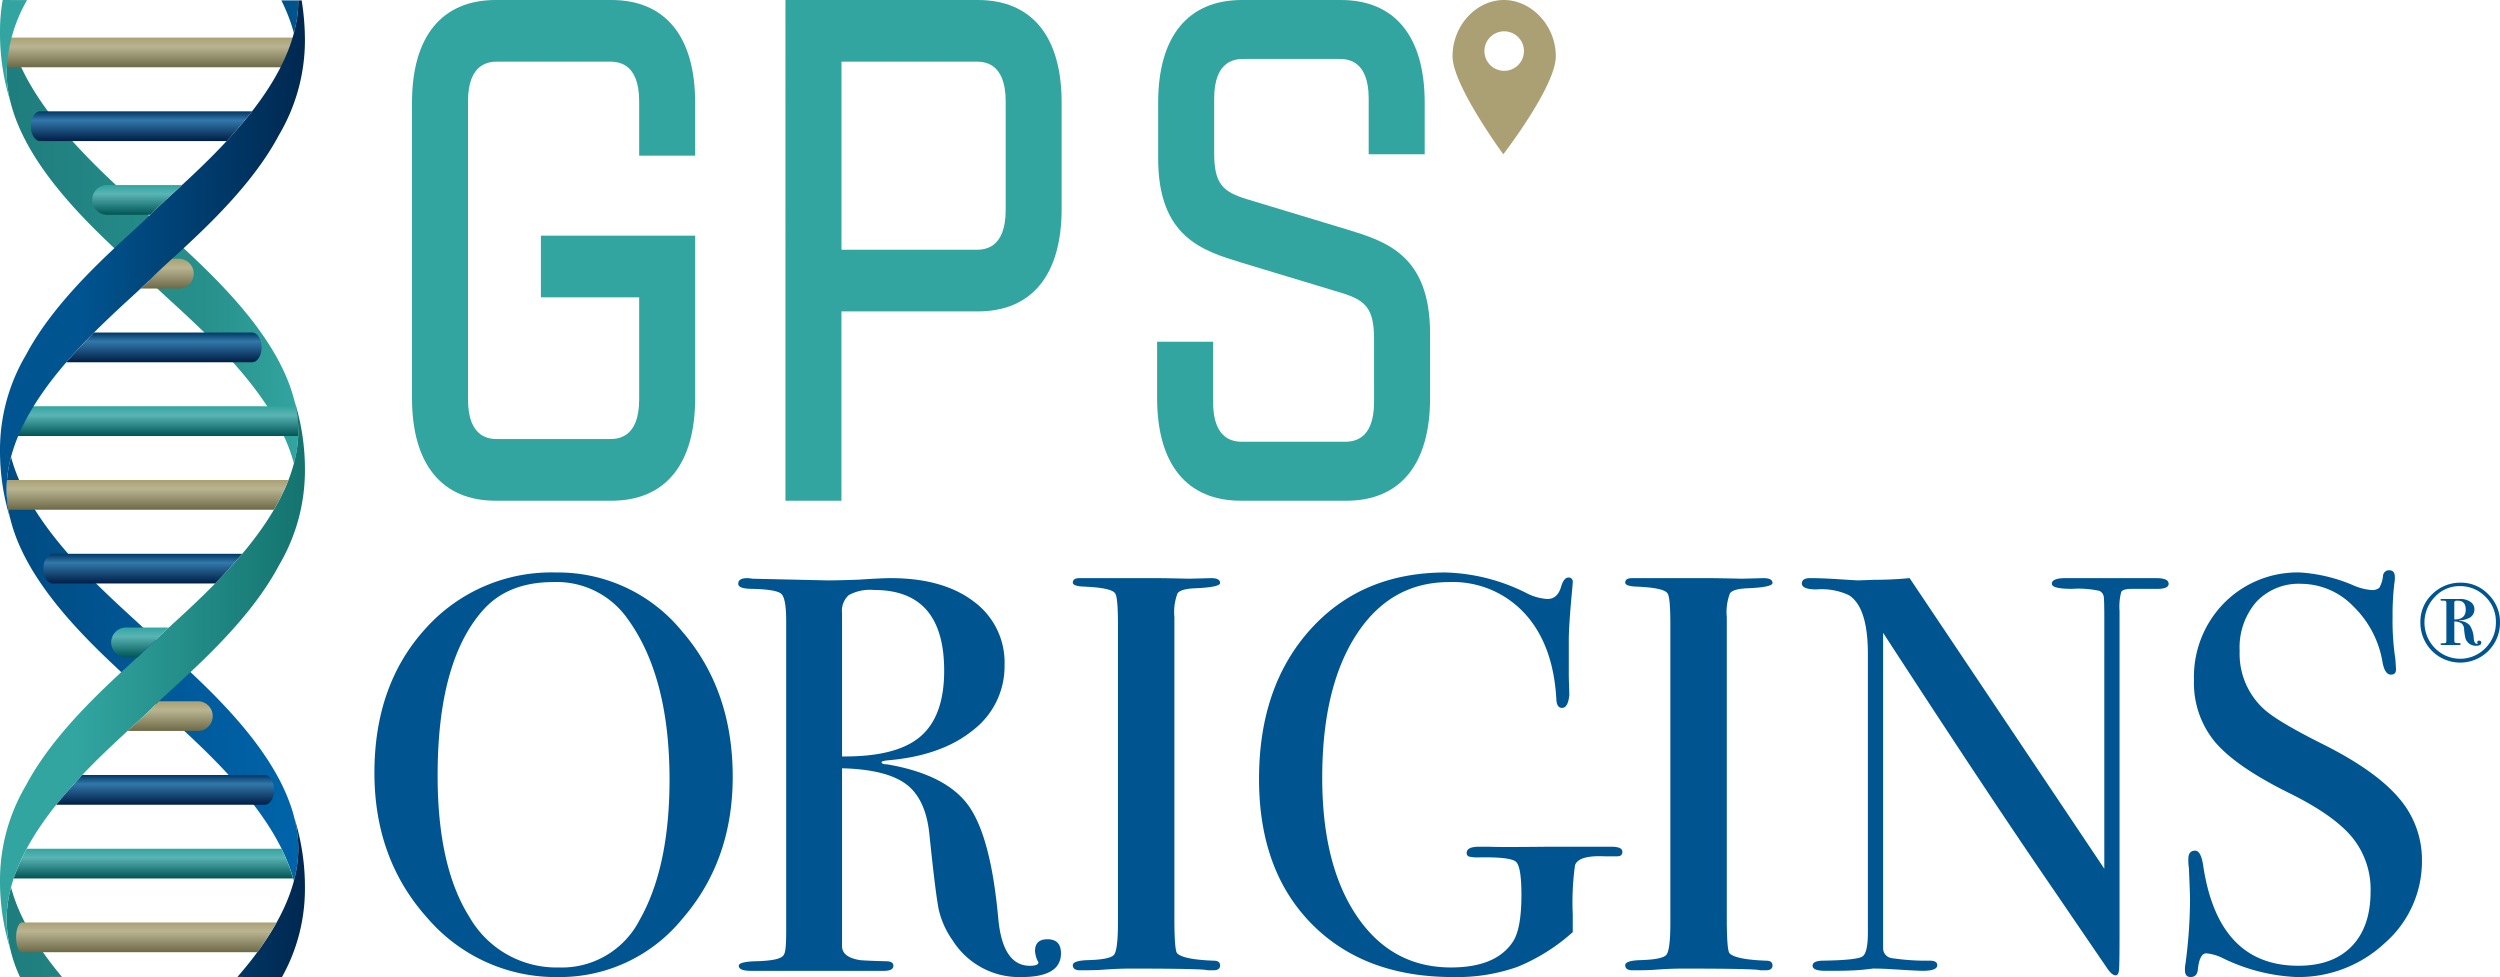 <svg id="Layer_1" data-name="Layer 1" xmlns="http://www.w3.org/2000/svg" xmlns:xlink="http://www.w3.org/1999/xlink" viewBox="0 0 360 140.697">
  <defs>
    <style>
      .cls-1 {
        fill: #005591;
      }

      .cls-2 {
        fill: #aaa073;
      }

      .cls-3 {
        fill: #32a5a0;
      }

      .cls-4 {
        fill: url(#linear-gradient);
      }

      .cls-5 {
        fill: url(#linear-gradient-2);
      }

      .cls-6 {
        fill: url(#linear-gradient-3);
      }

      .cls-7 {
        fill: url(#linear-gradient-4);
      }

      .cls-8 {
        fill: url(#linear-gradient-5);
      }

      .cls-9 {
        fill: url(#linear-gradient-6);
      }

      .cls-10 {
        fill: url(#linear-gradient-7);
      }

      .cls-11 {
        fill: url(#linear-gradient-8);
      }

      .cls-12 {
        fill: url(#linear-gradient-9);
      }

      .cls-13 {
        fill: url(#linear-gradient-10);
      }

      .cls-14 {
        fill: url(#linear-gradient-11);
      }

      .cls-15 {
        fill: url(#linear-gradient-12);
      }

      .cls-16 {
        fill: url(#linear-gradient-13);
      }

      .cls-17 {
        fill: url(#linear-gradient-14);
      }

      .cls-18 {
        fill: url(#linear-gradient-15);
      }

      .cls-19 {
        fill: url(#linear-gradient-16);
      }

      .cls-20 {
        fill: url(#linear-gradient-17);
      }

      .cls-21 {
        fill: url(#linear-gradient-18);
      }

      .cls-22 {
        fill: url(#linear-gradient-19);
      }

      .cls-23 {
        fill: url(#linear-gradient-20);
      }

      .cls-24 {
        fill: url(#linear-gradient-21);
      }
    </style>
    <linearGradient id="linear-gradient" x1="0.956" y1="96.324" x2="42.955" y2="96.324" gradientUnits="userSpaceOnUse">
      <stop offset="0" stop-color="#004b82"/>
      <stop offset="1" stop-color="#0064aa"/>
    </linearGradient>
    <linearGradient id="linear-gradient-2" x1="0.956" y1="2.405" x2="42.955" y2="2.405" gradientUnits="userSpaceOnUse">
      <stop offset="0" stop-color="#003764"/>
      <stop offset="0.7" stop-color="#004678"/>
      <stop offset="1" stop-color="#00558c"/>
    </linearGradient>
    <linearGradient id="linear-gradient-3" x1="0.956" y1="134.234" x2="42.954" y2="134.234" gradientUnits="userSpaceOnUse">
      <stop offset="0" stop-color="#1e7d7d"/>
      <stop offset="0.7" stop-color="#28918c"/>
      <stop offset="1" stop-color="#32a5a0"/>
    </linearGradient>
    <linearGradient id="linear-gradient-4" x1="0.956" y1="36.209" x2="42.955" y2="36.209" xlink:href="#linear-gradient-3"/>
    <linearGradient id="linear-gradient-5" x1="22.225" y1="62.784" x2="22.225" y2="58.507" gradientUnits="userSpaceOnUse">
      <stop offset="0" stop-color="#055"/>
      <stop offset="0.7" stop-color="#5ab4b4"/>
      <stop offset="1" stop-color="#32a5a0"/>
    </linearGradient>
    <linearGradient id="linear-gradient-6" x1="21.842" y1="9.691" x2="21.842" y2="5.414" gradientUnits="userSpaceOnUse">
      <stop offset="0" stop-color="#6e6946"/>
      <stop offset="0.7" stop-color="#b9b491"/>
      <stop offset="1" stop-color="#aaa073"/>
    </linearGradient>
    <linearGradient id="linear-gradient-7" x1="0.001" y1="129.263" x2="43.91" y2="129.263" gradientUnits="userSpaceOnUse">
      <stop offset="0.25" stop-color="#005591"/>
      <stop offset="1" stop-color="#002850"/>
    </linearGradient>
    <linearGradient id="linear-gradient-8" x1="0" y1="37.433" x2="43.91" y2="37.433" xlink:href="#linear-gradient-7"/>
    <linearGradient id="linear-gradient-9" y1="97.25" x2="43.91" y2="97.25" gradientUnits="userSpaceOnUse">
      <stop offset="0.25" stop-color="#32a5a0"/>
      <stop offset="1" stop-color="#14736e"/>
    </linearGradient>
    <linearGradient id="linear-gradient-10" y1="7.349" x2="43.91" y2="7.349" gradientUnits="userSpaceOnUse">
      <stop offset="0.25" stop-color="#32a5a0"/>
      <stop offset="1" stop-color="#1e7d7d"/>
    </linearGradient>
    <linearGradient id="linear-gradient-11" x1="21.073" y1="137.116" x2="21.073" y2="132.838" xlink:href="#linear-gradient-6"/>
    <linearGradient id="linear-gradient-12" x1="24.503" y1="105.258" x2="24.503" y2="100.98" xlink:href="#linear-gradient-6"/>
    <linearGradient id="linear-gradient-13" x1="23.795" y1="115.877" x2="23.795" y2="111.6" gradientUnits="userSpaceOnUse">
      <stop offset="0" stop-color="#001e46"/>
      <stop offset="0.7" stop-color="#3278aa"/>
      <stop offset="1" stop-color="#003764"/>
    </linearGradient>
    <linearGradient id="linear-gradient-14" x1="22.09" y1="126.496" x2="22.09" y2="122.22" xlink:href="#linear-gradient-5"/>
    <linearGradient id="linear-gradient-15" x1="20.163" y1="94.642" x2="20.163" y2="90.364" xlink:href="#linear-gradient-5"/>
    <linearGradient id="linear-gradient-16" x1="20.563" y1="84.022" x2="20.563" y2="79.745" xlink:href="#linear-gradient-13"/>
    <linearGradient id="linear-gradient-17" x1="21.244" y1="73.402" x2="21.244" y2="69.126" xlink:href="#linear-gradient-6"/>
    <linearGradient id="linear-gradient-18" x1="23.609" y1="52.165" x2="23.609" y2="47.887" xlink:href="#linear-gradient-13"/>
    <linearGradient id="linear-gradient-19" x1="24.082" y1="41.546" x2="24.082" y2="37.268" xlink:href="#linear-gradient-6"/>
    <linearGradient id="linear-gradient-20" x1="19.743" y1="30.929" x2="19.743" y2="26.651" xlink:href="#linear-gradient-5"/>
    <linearGradient id="linear-gradient-21" x1="20.36" y1="20.31" x2="20.36" y2="16.033" xlink:href="#linear-gradient-13"/>
  </defs>
  <title>gpso.logo.color</title>
  <g>
    <g>
      <path class="cls-1" d="M348.76,123.876a15.613,15.613,0,0,1-5.322,11.9,18.194,18.194,0,0,1-12.8,4.917,26.876,26.876,0,0,1-10.482-2.682,6.729,6.729,0,0,0-2.437-.731q-.974,0-1.218,2.25-.083,1.162-1.057,1.164-.813,0-.812-.976a4.338,4.338,0,0,1,.081-.975,71.1,71.1,0,0,0,.651-9.182q0-.811-.163-4.549a8.088,8.088,0,0,1-.082-1.3q0-1.22.975-1.219.811,0,1.139,1.969,2.111,14.606,13.731,14.607,4.955,0,7.678-2.8t2.722-7.922a11.829,11.829,0,0,0-2.64-7.76q-2.642-3.208-9.06-6.378-7.721-3.819-10.725-7.394a13.287,13.287,0,0,1-3.006-8.857,15.156,15.156,0,0,1,4.347-11.131,14.843,14.843,0,0,1,11.01-4.388,23.121,23.121,0,0,1,7.637,1.869,8.053,8.053,0,0,0,2.519.651,1.571,1.571,0,0,0,1.178-.325,4.238,4.238,0,0,0,.528-1.706.864.864,0,0,1,.894-.813q.811,0,.812.976a4.4,4.4,0,0,1-.081.975,38.714,38.714,0,0,0-.245,4.712,36.654,36.654,0,0,0,.407,6.176l.081,1.3q.079.895-.731.894-.895,0-1.218-1.869a14.518,14.518,0,0,0-4.225-8,10.522,10.522,0,0,0-7.476-3.21,8.357,8.357,0,0,0-6.459,2.6,10.022,10.022,0,0,0-2.4,7.069,10.76,10.76,0,0,0,3.494,8.37q1.95,1.787,8.451,5.037,7.637,3.821,10.969,7.759A13.528,13.528,0,0,1,348.76,123.876Z"/>
      <path class="cls-1" d="M152.78,137.284q0,3.412-5.687,3.413a11.327,11.327,0,0,1-9.913-5.282,12.457,12.457,0,0,1-1.99-4.388q-.448-2.111-1.341-10.725-.488-5.2-3.331-7.353t-9.263-2.316v25.594q0,1.627,2.6,2.031.73.083,3.737.163,1.055,0,1.057.651,0,.73-1.382.731H108.173q-1.789,0-1.788-.731,0-.567,2.357-.651,3.819-.079,4.143-.975.325-.407.325-3.169V89.426q0-3.249-.69-3.9t-4.184-.731q-2.033,0-2.031-.731c0-.541.432-.813,1.3-.813a5.1,5.1,0,0,1,.731.082l10.806.243q1.625,0,4.551-.107,3.249-.218,4.549-.218,7.558,0,11.986,3.372a10.883,10.883,0,0,1,4.428,9.141,11.582,11.582,0,0,1-4.549,9.386q-4.553,3.7-12.351,4.347c-.488.054-.759.135-.813.245q0,.325.813.325,8.532,1.466,11.741,5.988t4.266,16.337q.649,6.681,4.549,6.681,1.22,0,1.219-.488a.238.238,0,0,0-.082-.163,3.74,3.74,0,0,1-.406-1.463q0-1.706,1.788-1.706Q152.78,135.252,152.78,137.284ZM135.961,96.577q0-11.619-10.075-11.619a6.469,6.469,0,0,0-3.657.731,3.054,3.054,0,0,0-.975,2.6v20.637q7.8.083,11.253-2.843T135.961,96.577Z"/>
      <path class="cls-1" d="M175.693,139.031q0,.69-.976.69h-.812q-.488-.244-11.051-.243-2.031,0-4.063.163-1.057.081-3.249.081-1.057,0-1.057-.731,0-.649,2.112-.731,3.249-.079,3.819-.772t.569-4.688V89.93q0-3.993-.411-4.483-.5-.815-4.526-.977c-1.043-.046-1.563-.238-1.563-.574,0-.428.328-.645.983-.645h11.055q1.226,0,4.748.082l3.112-.082q1.309,0,1.311.694,0,.617-3.62.768-2.057.083-2.51.731a7.549,7.549,0,0,0-.452,3.413v43.389q0,4.63.406,5.037.895.895,5.282,1.057C175.394,138.34,175.693,138.57,175.693,139.031Z"/>
      <path class="cls-1" d="M233.625,122.654c0,.436-.243.653-.731.653h-1.869q-3.737-.161-4.225,1.295a38.68,38.68,0,0,0-.324,7.036v2.588a27.369,27.369,0,0,1-8,5.015,26.183,26.183,0,0,1-9.223,1.456q-12.839,0-20.394-7.68T181.3,112.176q0-13.325,7.394-21.533t19.5-8.206a27.481,27.481,0,0,1,11.537,2.925,7.559,7.559,0,0,0,3.088.894q1.541,0,2.031-1.951.4-1.137.975-1.137a.576.576,0,0,1,.651.651c0,.161-.049.73-.143,1.706q-.426,4.63-.427,6.663v5.281q.081,2.847.082,2.519-.165,1.95-1.057,1.951c-.487,0-.759-.381-.812-1.143q-.409-7.917-4.551-12.447a14.06,14.06,0,0,0-10.888-4.529q-8.451,0-13.366,7.579T190.4,112.015q0,12.551,5,19.924t13.529,7.375q6.5,0,8.937-3.72,1.218-1.859,1.219-6.713,0-4.043-.772-4.771t-5.322-.648a5.281,5.281,0,0,1-1.463-.12.5.5,0,0,1-.325-.525q0-.889,1.788-.89h1.461q1.22.081,8.613,0H232Q233.625,121.927,233.625,122.654Z"/>
      <path class="cls-1" d="M255.24,139.031q0,.69-.976.69h-.812q-.488-.244-11.051-.243-2.031,0-4.063.163-1.057.081-3.249.081-1.057,0-1.057-.731,0-.649,2.112-.731,3.249-.079,3.819-.772t.569-4.688V89.93q0-3.993-.411-4.483-.5-.815-4.526-.977c-1.043-.046-1.563-.238-1.563-.574,0-.428.328-.645.983-.645H246.07q1.226,0,4.748.082l3.112-.082q1.309,0,1.311.694,0,.617-3.62.768-2.057.083-2.51.731a7.549,7.549,0,0,0-.452,3.413v43.389q0,4.63.406,5.037.895.895,5.282,1.057C254.941,138.34,255.24,138.57,255.24,139.031Z"/>
      <path class="cls-1" d="M312.285,84.063q0,.813-2.031.731H307q-1.3,0-1.543.447a8.233,8.233,0,0,0-.243,2.716v46.735q0,4.3-.082,5.029t-.485.73q-.486,0-1.133-.9l-10.383-15.206q-9.03-13.3-21.962-33.221v45.5a1.433,1.433,0,0,0,1.231,1.345,33.467,33.467,0,0,0,5.5.368q1.067,0,1.069.649,0,.813-2.113.813-.732,0-4.631-.245-1.3-.079-2.519-.081.081,0-1.422.163t-4.59.163h-.813q-1.869,0-1.869-.733t1.625-.733q4.793-.079,5.566-.61t.771-3.458V94.152q0-6.753-2.763-8.463a9.37,9.37,0,0,0-4.631-.815q-2.113,0-2.112-.856,0-.77,1.219-.77,1.623,0,4.143.163t2.681.163q.244,0,2.276-.081,2.68,0,5.2-.245l28.033,41.843V88.938q0-2.517-.082-3.047a1.082,1.082,0,0,0-.649-.812,13.952,13.952,0,0,0-3.9-.284q-2.926,0-2.925-.731,0-.811,1.949-.813H310.5Q312.284,83.25,312.285,84.063Z"/>
      <path class="cls-1" d="M105.512,111.851q0,12.109-7.272,20.476a22.742,22.742,0,0,1-17.835,8.37,24.354,24.354,0,0,1-18.851-8.492q-7.637-8.49-7.637-20.923,0-12.676,7.353-20.76a24.294,24.294,0,0,1,18.811-8.084A23.02,23.02,0,0,1,98.2,90.889Q105.512,99.339,105.512,111.851Zm-9.1.409q0-14.912-6.094-23.225A12.448,12.448,0,0,0,79.674,83.82q-6.5,0-10.075,3.993-6.582,7.336-6.582,23.876,0,13.122,4.592,20.375a14.444,14.444,0,0,0,12.878,7.251,12.583,12.583,0,0,0,11.619-6.845Q96.411,124.892,96.412,112.26Z"/>
      <path class="cls-2" d="M216.556,0c-3.938,0-7.392,3.635-7.392,8.112,0,4.152,7.31,14.106,7.31,14.106s7.564-9.8,7.564-14.106c0-4.477-3.547-8.112-7.482-8.112m.044,10.2a2.845,2.845,0,1,1,2.849-2.849A2.846,2.846,0,0,1,216.6,10.2"/>
      <path class="cls-3" d="M100.1,22.412v-7.63C100.1,5.25,95.817,0,88.031,0H71.4C63.617,0,59.329,5.25,59.329,14.783v42.54c0,9.533,4.288,14.783,12.075,14.783H88.031c7.786,0,12.073-5.25,12.073-14.783V33.935H77.889v8.877H92.041v14.7c0,5.713-3.251,5.713-4.32,5.713H71.713c-1.069,0-4.321,0-4.321-5.713V14.59c0-5.713,3.252-5.713,4.321-5.713H87.721c1.069,0,4.32,0,4.32,5.713v7.823Z"/>
      <path class="cls-3" d="M193.905,33.022l-14.379-4.35c-3.458-1.058-4.685-2.22-4.685-6.638V14.2c0-5.713,3.251-5.713,4.32-5.713h13.61c1.069,0,4.321,0,4.321,5.713v8.015h8.063V14.783C205.156,5.25,200.867,0,193.08,0h-14.23c-7.787,0-12.075,5.25-12.075,14.783v8.024c0,11.358,6.387,13.3,12.024,15.02l14.378,4.349c3.458,1.059,4.687,2.221,4.687,6.638V57.9c0,5.713-3.252,5.713-4.321,5.713H179.006c-1.069,0-4.32,0-4.32-5.713V49.211h-8.063v8.112c0,9.533,4.288,14.783,12.074,14.783h15.158c7.787,0,12.075-5.25,12.075-14.783V48.041C205.929,36.682,199.543,34.738,193.905,33.022Z"/>
      <path class="cls-3" d="M140.806,0h-27.7V72.106h8.063V44.843h19.632c7.787,0,12.075-5.25,12.075-14.784V14.783C152.881,5.25,148.593,0,140.806,0Zm4.012,14.59V30.252c0,5.713-3.251,5.713-4.32,5.713H121.174V8.876H140.5C141.566,8.876,144.818,8.876,144.818,14.59Z"/>
      <g>
        <path class="cls-4" d="M21.955,91.67C17.458,87.176,4.594,77.124,1.59,65.8a18.124,18.124,0,0,0-.634,4.655c0,13.152,15.893,25.419,21,30.521,4.5,4.5,17.361,14.547,20.365,25.866a18.118,18.118,0,0,0,.635-4.654C42.955,109.038,27.061,96.773,21.955,91.67Z"/>
        <path class="cls-5" d="M40.512.058a24.875,24.875,0,0,1,1.808,4.7A18.122,18.122,0,0,0,42.955.1V.054Z"/>
        <path class="cls-6" d="M8.931,140.68c-3.261-3.9-6.118-8.3-7.34-12.9a18.126,18.126,0,0,0-.634,4.655,20.279,20.279,0,0,0,1.924,8.262Q5.905,140.684,8.931,140.68Z"/>
        <path class="cls-7" d="M21.955,31.554C17.458,27.06,4.594,17.008,1.59,5.687a18.119,18.119,0,0,0-.634,4.655c0,13.152,15.893,25.419,21,30.521,4.5,4.495,17.361,14.546,20.365,25.867a18.127,18.127,0,0,0,.635-4.655C42.955,48.922,27.061,36.656,21.955,31.554Z"/>
        <path class="cls-8" d="M42.573,58.507H1.5c.26,0,.472.959.472,2.14s-.212,2.137-.472,2.137H42.928c.01-.236.026-.472.026-.708A17.615,17.615,0,0,0,42.573,58.507Z"/>
        <path class="cls-9" d="M.9,5.414h42.1a5.275,5.275,0,0,0-.226,2.141,5.261,5.261,0,0,0,.226,2.136H.9A5.271,5.271,0,0,1,.679,7.555,5.285,5.285,0,0,1,.9,5.414Z"/>
        <path class="cls-10" d="M34.185,140.682q3.21.005,6.419.015a26.013,26.013,0,0,0,3.306-12.7A32.985,32.985,0,0,0,42.4,117.83a18,18,0,0,1,.556,4.361C42.955,128.855,38.874,135.29,34.185,140.682Z"/>
        <path class="cls-11" d="M42.954.054V.1c0,13.153-15.894,25.418-21,30.52-3.772,3.77-13.431,11.448-18.22,20.5A26.813,26.813,0,0,0,0,64.65,32.968,32.968,0,0,0,1.512,74.814a17.984,17.984,0,0,1-.556-4.361c0-13.152,15.894-25.418,21-30.521,3.772-3.769,13.431-11.447,18.22-20.5A26.813,26.813,0,0,0,43.91,5.906,37.009,37.009,0,0,0,43.441.053Z"/>
        <path class="cls-12" d="M21.955,101.9c3.772-3.769,13.431-11.447,18.22-20.5A26.815,26.815,0,0,0,43.91,67.879,32.98,32.98,0,0,0,42.4,57.714a17.987,17.987,0,0,1,.556,4.36c0,13.153-15.894,25.418-21,30.521-3.772,3.77-13.431,11.448-18.22,20.505A26.809,26.809,0,0,0,0,126.621a32.964,32.964,0,0,0,1.512,10.165,17.977,17.977,0,0,1-.556-4.36C.956,119.273,16.849,107.008,21.955,101.9Z"/>
        <path class="cls-13" d="M3.9.015.386,0A26.031,26.031,0,0,0,0,4.533,32.97,32.97,0,0,0,1.512,14.7a17.981,17.981,0,0,1-.556-4.361A21.8,21.8,0,0,1,3.9.015Z"/>
        <path class="cls-14" d="M39.827,132.838H3.169c-.469,0-.851.959-.851,2.141s.382,2.137.851,2.137h33.88A40.373,40.373,0,0,0,39.827,132.838Z"/>
        <path class="cls-15" d="M28.62,100.98H22.913c-.346.327-.673.64-.958.925-.9.9-2.15,2.035-3.582,3.353H28.62a2.143,2.143,0,0,0,0-4.278Z"/>
        <path class="cls-16" d="M38.135,111.6H11.85c-1.277,1.349-2.545,2.779-3.744,4.278H38.135c.744,0,1.348-.959,1.348-2.137S38.879,111.6,38.135,111.6Z"/>
        <path class="cls-17" d="M40.534,122.22H3.843A27.069,27.069,0,0,0,1.973,126.5H42.208A25.132,25.132,0,0,0,40.534,122.22Z"/>
        <path class="cls-18" d="M18.022,94.642h1.77c.833-.767,1.575-1.46,2.163-2.047.637-.636,1.441-1.384,2.362-2.231H18.022a2.143,2.143,0,0,0,0,4.278Z"/>
        <path class="cls-19" d="M7.589,84.022H30.983c1.313-1.339,2.636-2.771,3.9-4.278H7.589c-.744,0-1.348.959-1.348,2.141S6.845,84.022,7.589,84.022Z"/>
        <path class="cls-20" d="M39.436,73.4a29.7,29.7,0,0,0,2.1-4.276H1.012c-.035.441-.056.883-.056,1.327A17.341,17.341,0,0,0,1.221,73.4Z"/>
        <path class="cls-21" d="M36.321,47.887H13.542c-1.332,1.334-2.688,2.764-3.993,4.278H36.321c.744,0,1.348-.959,1.348-2.137S37.065,47.887,36.321,47.887Z"/>
        <path class="cls-22" d="M25.888,37.268h-1.1c-1.116,1.025-2.091,1.923-2.833,2.664-.477.477-1.049,1.016-1.692,1.613h5.625a2.143,2.143,0,0,0,0-4.278Z"/>
        <path class="cls-23" d="M15.291,30.929H21.64c.1-.1.219-.21.315-.306,1.042-1.042,2.538-2.386,4.253-3.972H15.291a2.143,2.143,0,0,0,0,4.278Z"/>
        <path class="cls-24" d="M5.775,20.31h26.87c1.254-1.352,2.489-2.784,3.648-4.278H5.775c-.744,0-1.348.959-1.348,2.141S5.032,20.31,5.775,20.31Z"/>
      </g>
    </g>
    <path class="cls-1" d="M360,89.623a5.733,5.733,0,1,1-11.465-.032,5.419,5.419,0,0,1,1.7-4.024,5.69,5.69,0,0,1,4.128-1.661,5.383,5.383,0,0,1,3.967,1.693A5.537,5.537,0,0,1,360,89.623Zm-.59-.032a4.987,4.987,0,0,0-1.526-3.677,5.055,5.055,0,0,0-3.7-1.513,4.788,4.788,0,0,0-3.561,1.552,5.275,5.275,0,0,0,0,7.371,5.082,5.082,0,0,0,7.281,0A5.145,5.145,0,0,0,359.41,89.591ZM357.3,92.546q0,.446-.765.447a1.555,1.555,0,0,1-1.277-.624,1.411,1.411,0,0,1-.256-.526,11.074,11.074,0,0,1-.175-1.262,1.094,1.094,0,0,0-.431-.862,1.988,1.988,0,0,0-.973-.224v2.573c0,.3.031.456.095.477a1.932,1.932,0,0,0,.607.064c.139,0,.208.045.208.135s-.086.136-.256.136h-2.347c-.2,0-.3-.043-.3-.129s.117-.127.351-.127a.893.893,0,0,0,.422-.056c.048-.038.073-.162.073-.376V86.988a.816.816,0,0,0-.064-.423c-.043-.048-.172-.072-.383-.072h-.192c-.138,0-.207-.04-.207-.12s.069-.12.207-.12h2.555a2.631,2.631,0,0,1,1.549.407,1.276,1.276,0,0,1,.576,1.094,1.363,1.363,0,0,1-.815,1.262,3.279,3.279,0,0,1-1.31.32c-.053,0-.079.016-.079.047s.038.032.079.032a2.028,2.028,0,0,1,1.462.643,3.728,3.728,0,0,1,.567,1.915q.08.747.48.747c.052,0,.079-.01.079-.032a.045.045,0,0,0-.016-.031.5.5,0,0,1-.032-.129.24.24,0,0,1,.272-.272C357.2,92.257,357.3,92.354,357.3,92.546Zm-2.235-4.76q0-1.292-1.166-1.293c-.234,0-.373.03-.415.089a.421.421,0,0,0-.064.25v2.375Q355.065,89.208,355.066,87.786Z"/>
  </g>
</svg>
